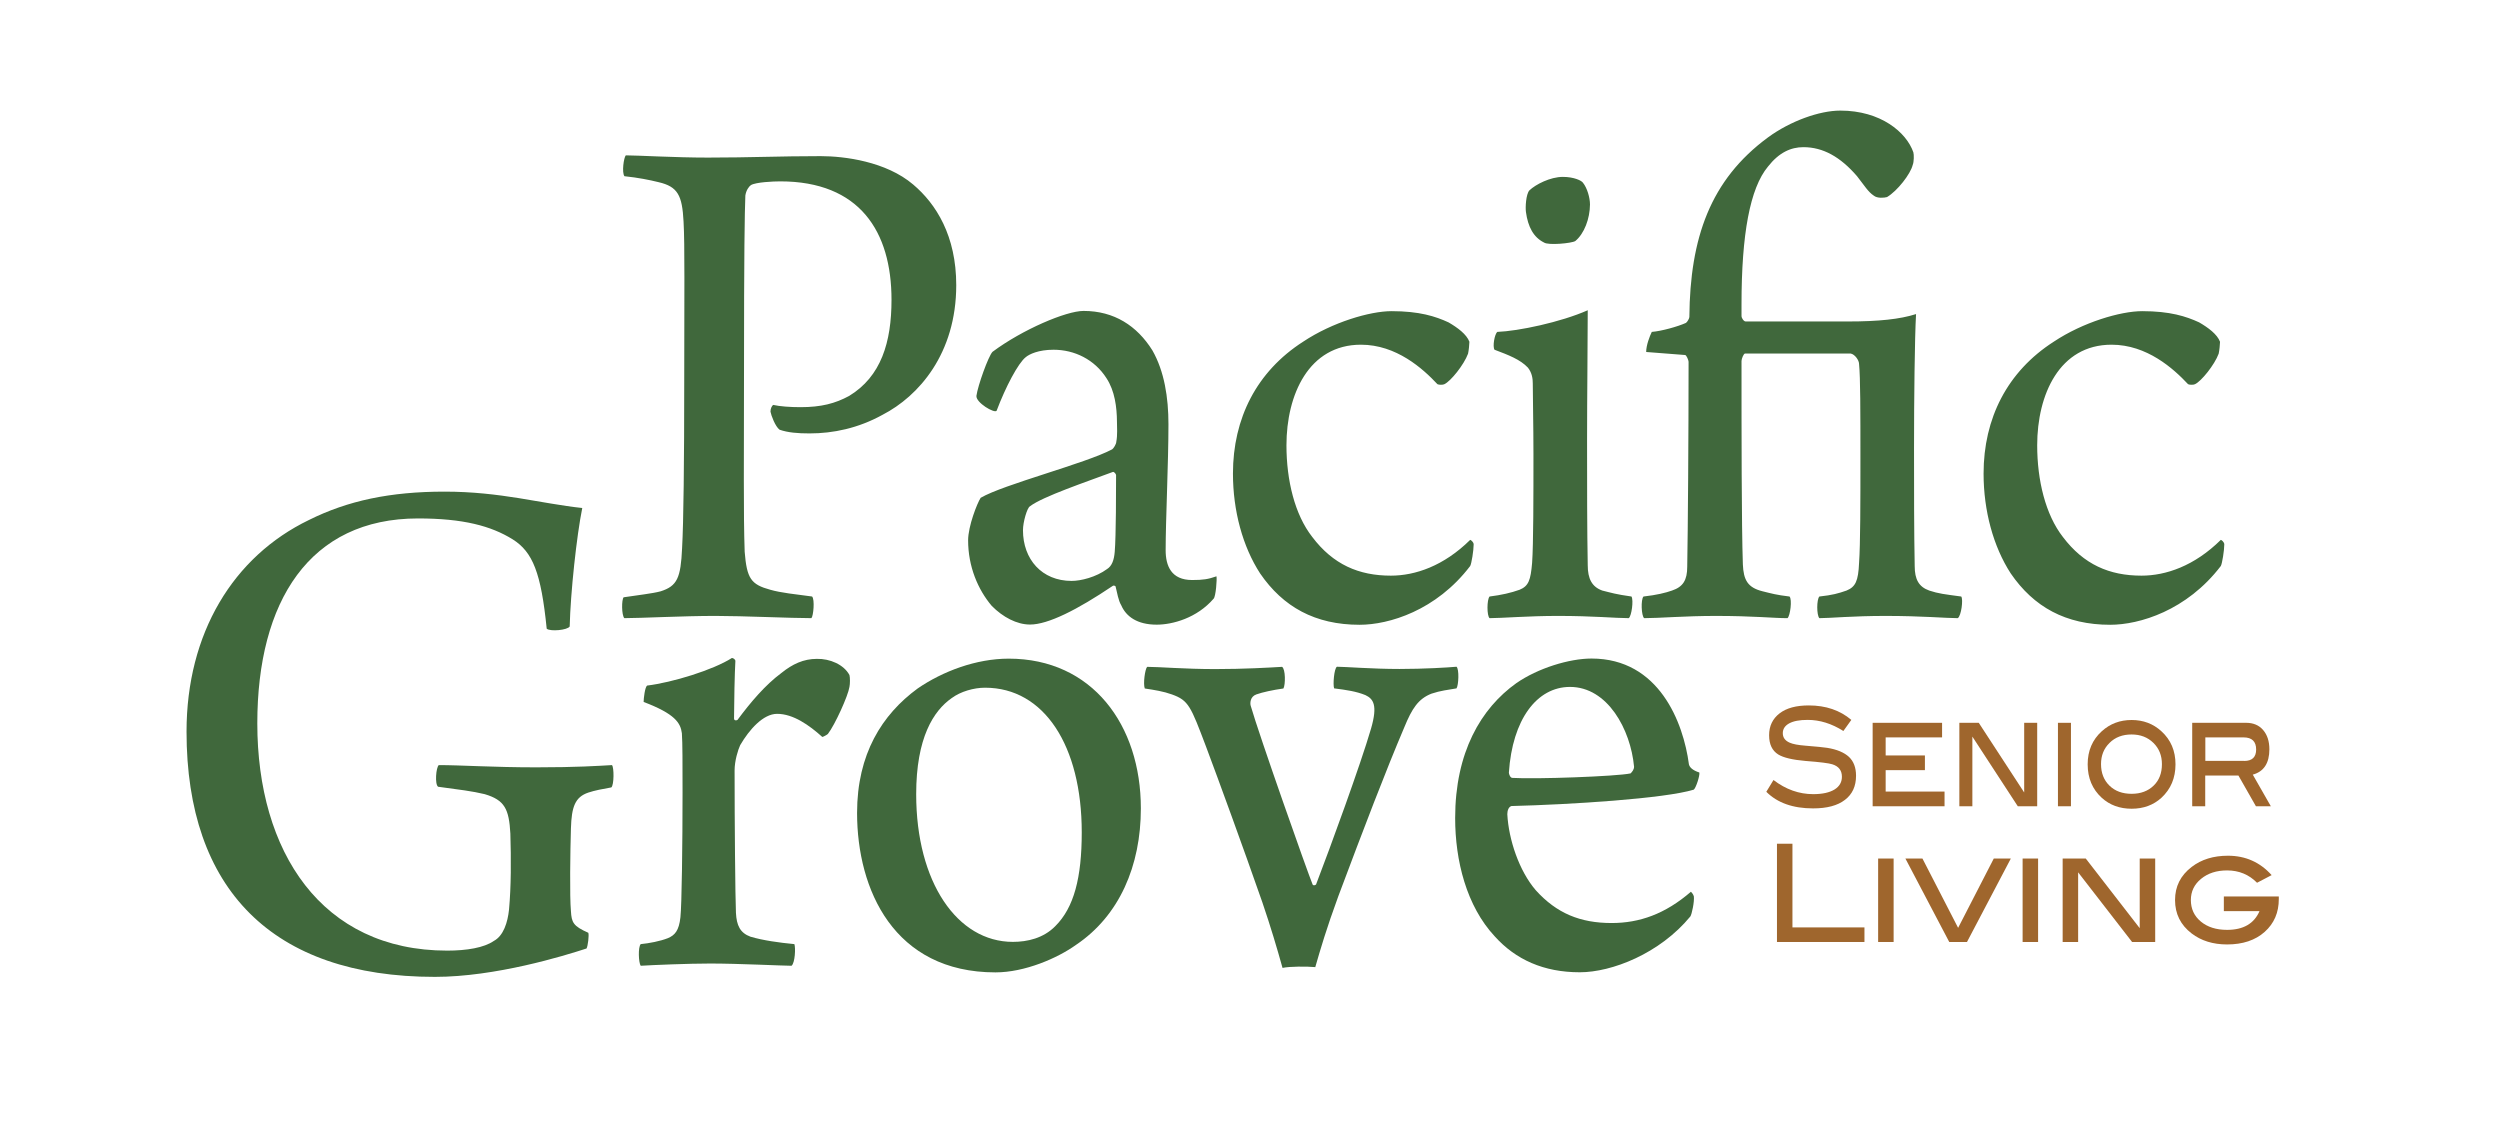 <?xml version="1.0" encoding="UTF-8"?>
<!-- Generator: Adobe Illustrator 23.0.3, SVG Export Plug-In . SVG Version: 6.00 Build 0) -->
<svg xmlns="http://www.w3.org/2000/svg" xmlns:xlink="http://www.w3.org/1999/xlink" version="1.1" id="Layer_1" x="0px" y="0px" viewBox="0 0 222.88 100.85" style="enable-background:new 0 0 222.88 100.85;" xml:space="preserve"> <style type="text/css"> .st0{clip-path:url(#SVGID_2_);fill:#40683C;} .st1{clip-path:url(#SVGID_2_);fill:#9F662D;} </style> <g> <defs> <rect id="SVGID_1_" y="0" width="222.88" height="100.85"></rect> </defs> <clipPath id="SVGID_2_"> <use xlink:href="#SVGID_1_" style="overflow:visible;"></use> </clipPath> <path class="st0" d="M52.29,84.56c-2.05,0.67-8.12,2.53-13.52,2.53c-14.51,0-22.14-7.84-22.14-21.86c0-8.77,4.16-15.61,10.91-18.87 c3.47-1.73,7.26-2.53,12.09-2.53c5.02,0,8.56,1.06,12.28,1.46c-0.5,2.46-1.05,7.57-1.12,10.56c-0.19,0.33-1.74,0.47-2.05,0.2 c-0.5-4.98-1.24-6.84-3.04-7.97c-1.92-1.19-4.4-1.86-8.43-1.86c-9.67,0-14.33,7.38-14.33,18.27c0,11.43,5.71,20.26,16.93,20.26 c1.74,0,3.29-0.26,4.15-0.86c0.87-0.46,1.24-1.66,1.36-2.79c0.19-2.06,0.19-4.52,0.12-6.78c-0.12-2.19-0.5-2.99-2.29-3.52 c-1.12-0.27-2.23-0.4-4.15-0.66c-0.31-0.2-0.19-1.73,0.06-1.93c1.92,0,4.9,0.2,8.68,0.2c3.66,0,5.52-0.13,6.76-0.2 c0.19,0.2,0.19,1.79-0.06,1.99c-0.74,0.13-1.49,0.27-2.05,0.46c-1.18,0.4-1.49,1.26-1.55,3.19c-0.06,1.99-0.12,6.11,0,7.38 c0.06,1,0.19,1.33,1.55,1.93C52.53,83.36,52.41,84.36,52.29,84.56"></path> <path class="st0" d="M75.73,60.18c0.06,0.2,0.06,0.8,0,1.06c-0.12,0.8-1.3,3.39-1.92,4.19c-0.06,0.07-0.43,0.27-0.5,0.27 c-1.18-1.06-2.6-2.06-4.03-2.06c-1.24,0-2.48,1.4-3.29,2.79c-0.19,0.4-0.5,1.39-0.5,2.26c0,4.52,0.06,11.36,0.12,12.69 c0.06,1.13,0.37,1.79,1.3,2.13c1.12,0.33,2.54,0.53,3.91,0.66c0.12,0.33,0.06,1.66-0.25,1.93c-0.74,0-4.78-0.2-7.25-0.2 c-1.92,0-5.08,0.13-6.2,0.2c-0.19-0.26-0.25-1.66,0-1.93c0.74-0.07,1.74-0.26,2.42-0.53c0.62-0.26,0.99-0.66,1.12-1.86 c0.12-1.06,0.19-6.58,0.19-11.16c0-2.46,0-4.45-0.06-5.25c-0.12-0.93-0.62-1.73-3.41-2.79c0-0.33,0.12-1.33,0.31-1.46 c2.23-0.27,5.89-1.39,7.56-2.46c0.12,0,0.31,0.13,0.31,0.27c-0.06,0.93-0.12,3.85-0.12,5.12c0,0.2,0.19,0.2,0.31,0.13 c1.18-1.59,2.48-3.12,3.91-4.18c0.99-0.8,1.98-1.26,3.16-1.26C73.99,58.71,75.23,59.25,75.73,60.18"></path> <path class="st0" d="M101.71,72.07c0,5.12-1.92,9.57-5.77,12.16c-1.67,1.2-4.59,2.46-7.19,2.46c-9.05,0-12.34-7.37-12.34-14.22 c0-5.25,2.23-8.77,5.4-11.09c2.23-1.53,5.21-2.66,8.12-2.66C97.37,58.72,101.71,64.63,101.71,72.07 M84.84,62.24 c-1.61,1.13-3.16,3.52-3.16,8.57c0,7.84,3.66,13.16,8.62,13.16c1.3,0,2.73-0.33,3.78-1.4c1.67-1.66,2.36-4.32,2.36-8.37 c0-7.71-3.35-12.89-8.62-12.89C86.83,61.31,85.65,61.64,84.84,62.24"></path> <path class="st0" d="M102.27,59.45c1.05,0,3.35,0.2,6.08,0.2c2.54,0,4.78-0.13,5.95-0.2c0.31,0.2,0.31,1.59,0.12,1.93 c-0.93,0.13-1.86,0.33-2.42,0.53c-0.56,0.2-0.56,0.8-0.5,1c0.74,2.59,5.08,14.88,5.52,15.94c0.06,0.13,0.25,0.07,0.31,0 c1.3-3.39,3.97-10.7,4.9-13.89c0.62-2.13,0.19-2.66-0.5-2.99c-0.81-0.33-1.68-0.46-2.79-0.6c-0.12-0.33,0-1.79,0.25-1.93 c0.68,0,3.16,0.2,5.58,0.2c2.17,0,4.34-0.13,5.08-0.2c0.25,0.2,0.19,1.66,0,1.93c-0.74,0.13-1.43,0.2-2.23,0.47 c-1.18,0.46-1.74,1.33-2.42,2.99c-1.67,3.92-3.6,8.97-5.89,15.08c-1.05,2.86-1.61,4.78-2.05,6.31c-0.74-0.07-2.29-0.07-2.92,0.07 c-0.5-1.79-1.05-3.65-1.8-5.85c-1.74-4.98-3.85-10.76-5.02-13.88c-1.36-3.59-1.55-4.12-3.04-4.65c-0.74-0.27-1.55-0.4-2.42-0.53 C101.9,60.97,102.08,59.65,102.27,59.45"></path> <path class="st0" d="M151.01,79.91c0.06,0.47-0.18,1.6-0.31,1.79c-2.73,3.32-7.01,4.98-9.86,4.98c-3.22,0-5.71-1.13-7.57-3.19 c-2.54-2.72-3.54-6.78-3.54-10.56c0-5.85,2.29-9.77,5.46-12.03c1.92-1.33,4.71-2.19,6.7-2.19c6.02,0,8.19,5.71,8.68,9.43 c0.06,0.26,0.31,0.53,0.93,0.73c0.06,0.27-0.31,1.4-0.5,1.53c-2.6,0.8-11.04,1.33-16.25,1.46c-0.25,0.07-0.37,0.4-0.37,0.73 c0.12,2.26,1.05,5.05,2.54,6.78c1.86,2.06,3.97,2.92,6.76,2.92c2.48,0,4.77-0.8,7.07-2.79C150.83,79.58,150.95,79.71,151.01,79.91 M134.52,68.88c0,0.13,0.12,0.47,0.31,0.47c1.98,0.13,9.3-0.13,10.54-0.4c0.13-0.13,0.31-0.33,0.31-0.6 c-0.31-3.32-2.36-7.11-5.71-7.11C137,61.24,134.83,64.16,134.52,68.88"></path> <path class="st1" d="M164.34,65.17c-1.04-0.66-2.1-0.99-3.18-0.99c-0.72,0-1.26,0.1-1.65,0.31c-0.38,0.21-0.57,0.5-0.57,0.87 c0,0.39,0.2,0.67,0.61,0.85c0.29,0.13,0.76,0.22,1.42,0.27c0.97,0.08,1.61,0.14,1.92,0.19c0.88,0.14,1.53,0.42,1.95,0.81 c0.42,0.4,0.63,0.96,0.63,1.68c0,0.93-0.33,1.65-0.99,2.15c-0.66,0.51-1.6,0.76-2.84,0.76c-1.79,0-3.18-0.49-4.17-1.48l0.64-1.05 c1.1,0.84,2.28,1.26,3.54,1.26c0.82,0,1.46-0.14,1.91-0.42c0.43-0.27,0.65-0.65,0.65-1.13c0-0.56-0.28-0.93-0.85-1.11 c-0.3-0.1-1.1-0.2-2.4-0.3c-1.15-0.1-1.96-0.29-2.43-0.58c-0.54-0.34-0.81-0.91-0.81-1.71c0-0.82,0.31-1.47,0.93-1.95 c0.62-0.48,1.49-0.71,2.61-0.71c1.51,0,2.78,0.43,3.79,1.29L164.34,65.17z"></path> <polygon class="st1" points="173.36,71.88 166.95,71.88 166.95,64.44 173.14,64.44 173.14,65.74 168.11,65.74 168.11,67.35 171.61,67.35 171.61,68.66 168.11,68.66 168.11,70.57 173.36,70.57 "></polygon> <polygon class="st1" points="181.62,71.88 179.89,71.88 175.84,65.67 175.84,71.88 174.68,71.88 174.68,64.44 176.41,64.44 180.46,70.65 180.46,64.44 181.62,64.44 "></polygon> <rect x="183.47" y="64.44" class="st1" width="1.16" height="7.44"></rect> <path class="st1" d="M193.95,68.14c0,1.22-0.42,2.21-1.25,2.98c-0.71,0.65-1.6,0.98-2.66,0.98c-1.07,0-1.96-0.33-2.67-0.98 c-0.83-0.76-1.25-1.75-1.25-2.98c0-1.21,0.42-2.19,1.26-2.95c0.74-0.67,1.62-1,2.66-1c1.03,0,1.92,0.33,2.65,1 C193.53,65.95,193.95,66.94,193.95,68.14 M192.74,68.13c0-0.77-0.25-1.4-0.76-1.9c-0.51-0.5-1.15-0.75-1.95-0.75 c-0.8,0-1.46,0.25-1.96,0.75c-0.51,0.5-0.76,1.13-0.76,1.89c0,0.79,0.25,1.43,0.75,1.92c0.5,0.49,1.16,0.73,1.98,0.73 c0.81,0,1.47-0.25,1.96-0.73C192.49,69.57,192.74,68.93,192.74,68.13"></path> <path class="st1" d="M202.45,71.88h-1.33l-1.56-2.74h-2.96v2.74h-1.16v-7.44h4.81c0.63,0,1.14,0.21,1.51,0.64 c0.37,0.43,0.56,1,0.56,1.72c0,1.23-0.49,1.99-1.48,2.26L202.45,71.88z M200.08,67.84c0.7,0,1.06-0.34,1.06-1.02 c0-0.72-0.38-1.08-1.12-1.08h-3.41v2.09H200.08z"></path> <polygon class="st1" points="166.22,83.98 158.42,83.98 158.42,75.22 159.8,75.22 159.8,82.68 166.22,82.68 "></polygon> <rect x="167.44" y="76.54" class="st1" width="1.38" height="7.44"></rect> <polygon class="st1" points="179.27,76.54 175.36,83.98 173.78,83.98 169.87,76.54 171.39,76.54 174.57,82.72 177.75,76.54 "></polygon> <rect x="180.32" y="76.54" class="st1" width="1.38" height="7.44"></rect> <polygon class="st1" points="192.14,83.98 190.08,83.98 185.27,77.77 185.27,83.98 183.89,83.98 183.89,76.54 185.95,76.54 190.76,82.75 190.76,76.54 192.14,76.54 "></polygon> <path class="st1" d="M203.16,79.92v0.23c0,1.21-0.42,2.18-1.26,2.93c-0.84,0.75-1.96,1.12-3.35,1.12c-1.26,0-2.31-0.33-3.16-0.98 c-0.99-0.76-1.48-1.75-1.48-2.98c0-1.21,0.49-2.19,1.48-2.95c0.87-0.67,1.95-1,3.24-1c1.56,0,2.86,0.58,3.89,1.73l-1.3,0.68 c-0.72-0.73-1.61-1.1-2.67-1.1c-0.94,0-1.71,0.25-2.32,0.75c-0.61,0.5-0.91,1.13-0.91,1.89c0,0.78,0.29,1.42,0.89,1.92 c0.59,0.49,1.37,0.74,2.34,0.74c1.45,0,2.41-0.56,2.89-1.67h-3.18v-1.31H203.16z"></path> <path class="st0" d="M68.69,36.7c0-0.27,0.12-0.53,0.25-0.6c0.56,0.13,1.49,0.2,2.42,0.2c1.86,0,3.1-0.33,4.34-1 c2.85-1.73,3.78-4.78,3.78-8.57c0-6.11-2.85-10.56-9.92-10.56c-0.62,0-2.17,0.07-2.61,0.33c-0.19,0.13-0.43,0.47-0.5,0.93 c-0.06,1.53-0.12,4.98-0.12,15.75c0,7.57-0.06,12.62,0.06,16.01c0.19,2.39,0.56,2.92,2.29,3.39c0.93,0.27,2.23,0.4,3.72,0.6 c0.25,0.26,0.12,1.73-0.06,1.93c-1.8,0-6.14-0.2-8.56-0.2c-2.85,0-6.7,0.2-8.12,0.2c-0.25-0.27-0.25-1.66-0.06-1.86 c1.3-0.2,2.54-0.33,3.29-0.53c1.49-0.47,1.8-1.2,1.92-3.85C60.94,46.6,61,41.15,61,33.98c0-7.64,0.06-12.16-0.06-14.22 c-0.12-2.33-0.5-3.12-2.23-3.52c-0.81-0.2-1.8-0.4-3.04-0.53c-0.25-0.33-0.06-1.66,0.12-1.86c0.99,0,4.4,0.2,7.32,0.2 c3.72,0,6.39-0.13,10.05-0.13c2.11,0,5.83,0.47,8.25,2.53c2.05,1.73,3.84,4.58,3.84,8.97c0,6.11-3.35,9.9-6.57,11.56 c-2.17,1.2-4.4,1.66-6.51,1.66c-1.05,0-1.92-0.07-2.67-0.33C69.12,38.03,68.75,37.04,68.69,36.7 M98.64,33.71 c-1.06-1.66-2.85-2.53-4.71-2.53c-1.36,0-2.17,0.4-2.48,0.66c-0.68,0.53-1.8,2.66-2.6,4.78c-0.19,0.26-1.86-0.73-1.8-1.33 c0.13-0.93,1.06-3.52,1.43-3.92c2.67-1.99,6.57-3.65,8.12-3.65c2.73,0,4.77,1.33,6.14,3.52c1.06,1.86,1.43,4.19,1.43,6.58 c0,3.45-0.25,8.57-0.25,11.23c0,1.4,0.5,2.66,2.36,2.66c0.99,0,1.43-0.07,2.17-0.33c0.06,0.26-0.06,1.79-0.25,1.99 c-1.49,1.73-3.66,2.32-5.08,2.32c-1.74,0-2.73-0.73-3.16-1.73c-0.25-0.4-0.37-1.13-0.5-1.66c0-0.07-0.19-0.13-0.25-0.07 c-3.16,2.13-5.77,3.45-7.38,3.45c-1.18,0-2.42-0.66-3.41-1.66c-1.24-1.46-2.11-3.52-2.11-5.85c0-1.26,0.81-3.32,1.12-3.79 c2.05-1.2,9.36-3.06,11.72-4.32c0.12-0.07,0.37-0.47,0.37-0.67c0.12-0.6,0.06-1.33,0.06-1.79C99.57,36.31,99.39,34.84,98.64,33.71 M99.2,42.08c-2.29,0.86-6.26,2.19-7.38,3.06c-0.25,0.13-0.62,1.4-0.62,2.13c0,2.59,1.68,4.52,4.34,4.52 c0.81,0,2.17-0.33,3.16-1.06c0.43-0.27,0.62-0.8,0.68-1.53c0.12-1.4,0.12-5.71,0.12-6.84C99.51,42.28,99.32,42.02,99.2,42.08 M121.21,55.7c-3.97,0-6.82-1.59-8.87-4.58c-1.55-2.39-2.42-5.58-2.42-8.9c0-4.92,2.11-9.1,6.26-11.76 c2.6-1.73,5.95-2.72,7.88-2.72c2.48,0,3.91,0.46,5.08,1c0.81,0.47,1.61,1.06,1.86,1.73c0,0.2-0.06,0.8-0.12,1.06 c-0.37,1-1.55,2.46-2.11,2.72c-0.12,0.07-0.5,0.07-0.62,0c-1.3-1.39-3.66-3.52-6.82-3.52c-4.65,0-6.64,4.45-6.64,8.97 c0,3.12,0.74,6.18,2.3,8.17c1.86,2.46,4.15,3.45,7.01,3.45c2.17,0,4.71-0.86,7.07-3.19c0.06,0,0.31,0.2,0.31,0.4 c0,0.53-0.19,1.73-0.31,1.93C128.04,54.44,123.82,55.7,121.21,55.7 M145.21,55.11c-1.18,0-3.16-0.2-6.33-0.2 c-2.6,0-5.02,0.2-6.08,0.2c-0.25-0.2-0.25-1.66,0-1.93c1.05-0.13,1.92-0.33,2.67-0.6c0.81-0.33,0.99-0.86,1.12-2.39 c0.12-1.66,0.12-6.05,0.12-9.7c0-2.59-0.06-4.98-0.06-6.31c0-0.4-0.06-0.93-0.43-1.4c-0.68-0.73-1.74-1.13-2.98-1.6 c-0.19-0.27,0-1.39,0.25-1.59c1.86-0.07,5.64-0.86,8.06-1.93c0,2.99-0.06,7.57-0.06,11.63c0,3.65,0,8.1,0.06,11.1 c0,1.2,0.37,1.93,1.3,2.26c0.81,0.2,1.18,0.33,2.6,0.53C145.65,53.51,145.46,54.91,145.21,55.11 M140.44,21.49 c-0.31,0.2-2.42,0.4-2.79,0.13c-0.93-0.46-1.43-1.39-1.61-2.72c-0.06-0.4,0-1.59,0.31-1.93c0.56-0.53,1.86-1.2,2.98-1.2 c0.99,0,1.68,0.33,1.8,0.53c0.37,0.46,0.62,1.33,0.62,1.93C141.74,19.5,141.24,20.83,140.44,21.49 M149.06,52.65 c0.99-0.33,1.36-0.93,1.36-2.13c0.06-3.32,0.12-11.63,0.12-18.27c0-0.13-0.19-0.6-0.31-0.6l-3.47-0.27c0-0.6,0.31-1.4,0.5-1.79 c0.87-0.07,2.3-0.47,3.04-0.8c0.12-0.07,0.31-0.4,0.31-0.53c0.06-7.04,1.86-12.22,7.01-16.01c1.99-1.46,4.59-2.39,6.45-2.39 c3.6,0,5.89,1.93,6.51,3.72c0.06,0.2,0.06,0.86-0.06,1.13c-0.19,0.8-1.37,2.32-2.29,2.86c-0.25,0.07-0.87,0.13-1.18-0.13 c-0.5-0.33-0.81-0.86-1.49-1.73c-1.49-1.73-3.04-2.59-4.78-2.59c-1.12,0-2.17,0.47-3.16,1.73c-1.61,1.93-2.36,6.05-2.36,12.29v1.06 c0,0.13,0.19,0.46,0.37,0.46h9.11c2.73,0,4.65-0.2,6.08-0.66c-0.12,2.13-0.18,7.57-0.18,11.96c0,3.59,0,7.51,0.06,10.5 c0,1.2,0.37,1.86,1.3,2.19c0.81,0.27,1.36,0.33,2.85,0.53c0.19,0.26,0,1.73-0.31,1.93c-1.05,0-3.16-0.2-6.45-0.2 c-2.91,0-4.96,0.2-5.89,0.2c-0.25-0.27-0.25-1.66,0-1.93c1.18-0.13,1.67-0.27,2.42-0.53c0.81-0.33,1.05-0.86,1.12-2.46 c0.12-1.66,0.12-5.58,0.12-9.17c0-4.45,0-7.31-0.12-8.57c0-0.33-0.37-0.86-0.74-0.93h-9.43c-0.12,0-0.31,0.47-0.31,0.66 c0,6.38,0,14.62,0.12,18.14c0.06,1.39,0.43,2.06,1.74,2.39c0.81,0.2,1.24,0.33,2.42,0.47c0.25,0.26,0.06,1.73-0.18,1.93 c-1.24,0-3.04-0.2-6.39-0.2c-2.73,0-5.08,0.2-6.39,0.2c-0.25-0.2-0.31-1.66-0.06-1.93C147.69,53.05,148.5,52.85,149.06,52.65 M188.13,55.7c-3.97,0-6.82-1.59-8.87-4.58c-1.55-2.39-2.42-5.58-2.42-8.9c0-4.92,2.11-9.1,6.26-11.76 c2.6-1.73,5.95-2.72,7.88-2.72c2.48,0,3.91,0.46,5.08,1c0.81,0.47,1.61,1.06,1.86,1.73c0,0.2-0.06,0.8-0.12,1.06 c-0.37,1-1.55,2.46-2.11,2.72c-0.12,0.07-0.5,0.07-0.62,0c-1.3-1.39-3.66-3.52-6.82-3.52c-4.65,0-6.63,4.45-6.63,8.97 c0,3.12,0.74,6.18,2.29,8.17c1.86,2.46,4.15,3.45,7.01,3.45c2.17,0,4.71-0.86,7.07-3.19c0.06,0,0.31,0.2,0.31,0.4 c0,0.53-0.19,1.73-0.31,1.93C194.95,54.44,190.73,55.7,188.13,55.7"></path> </g> </svg>
